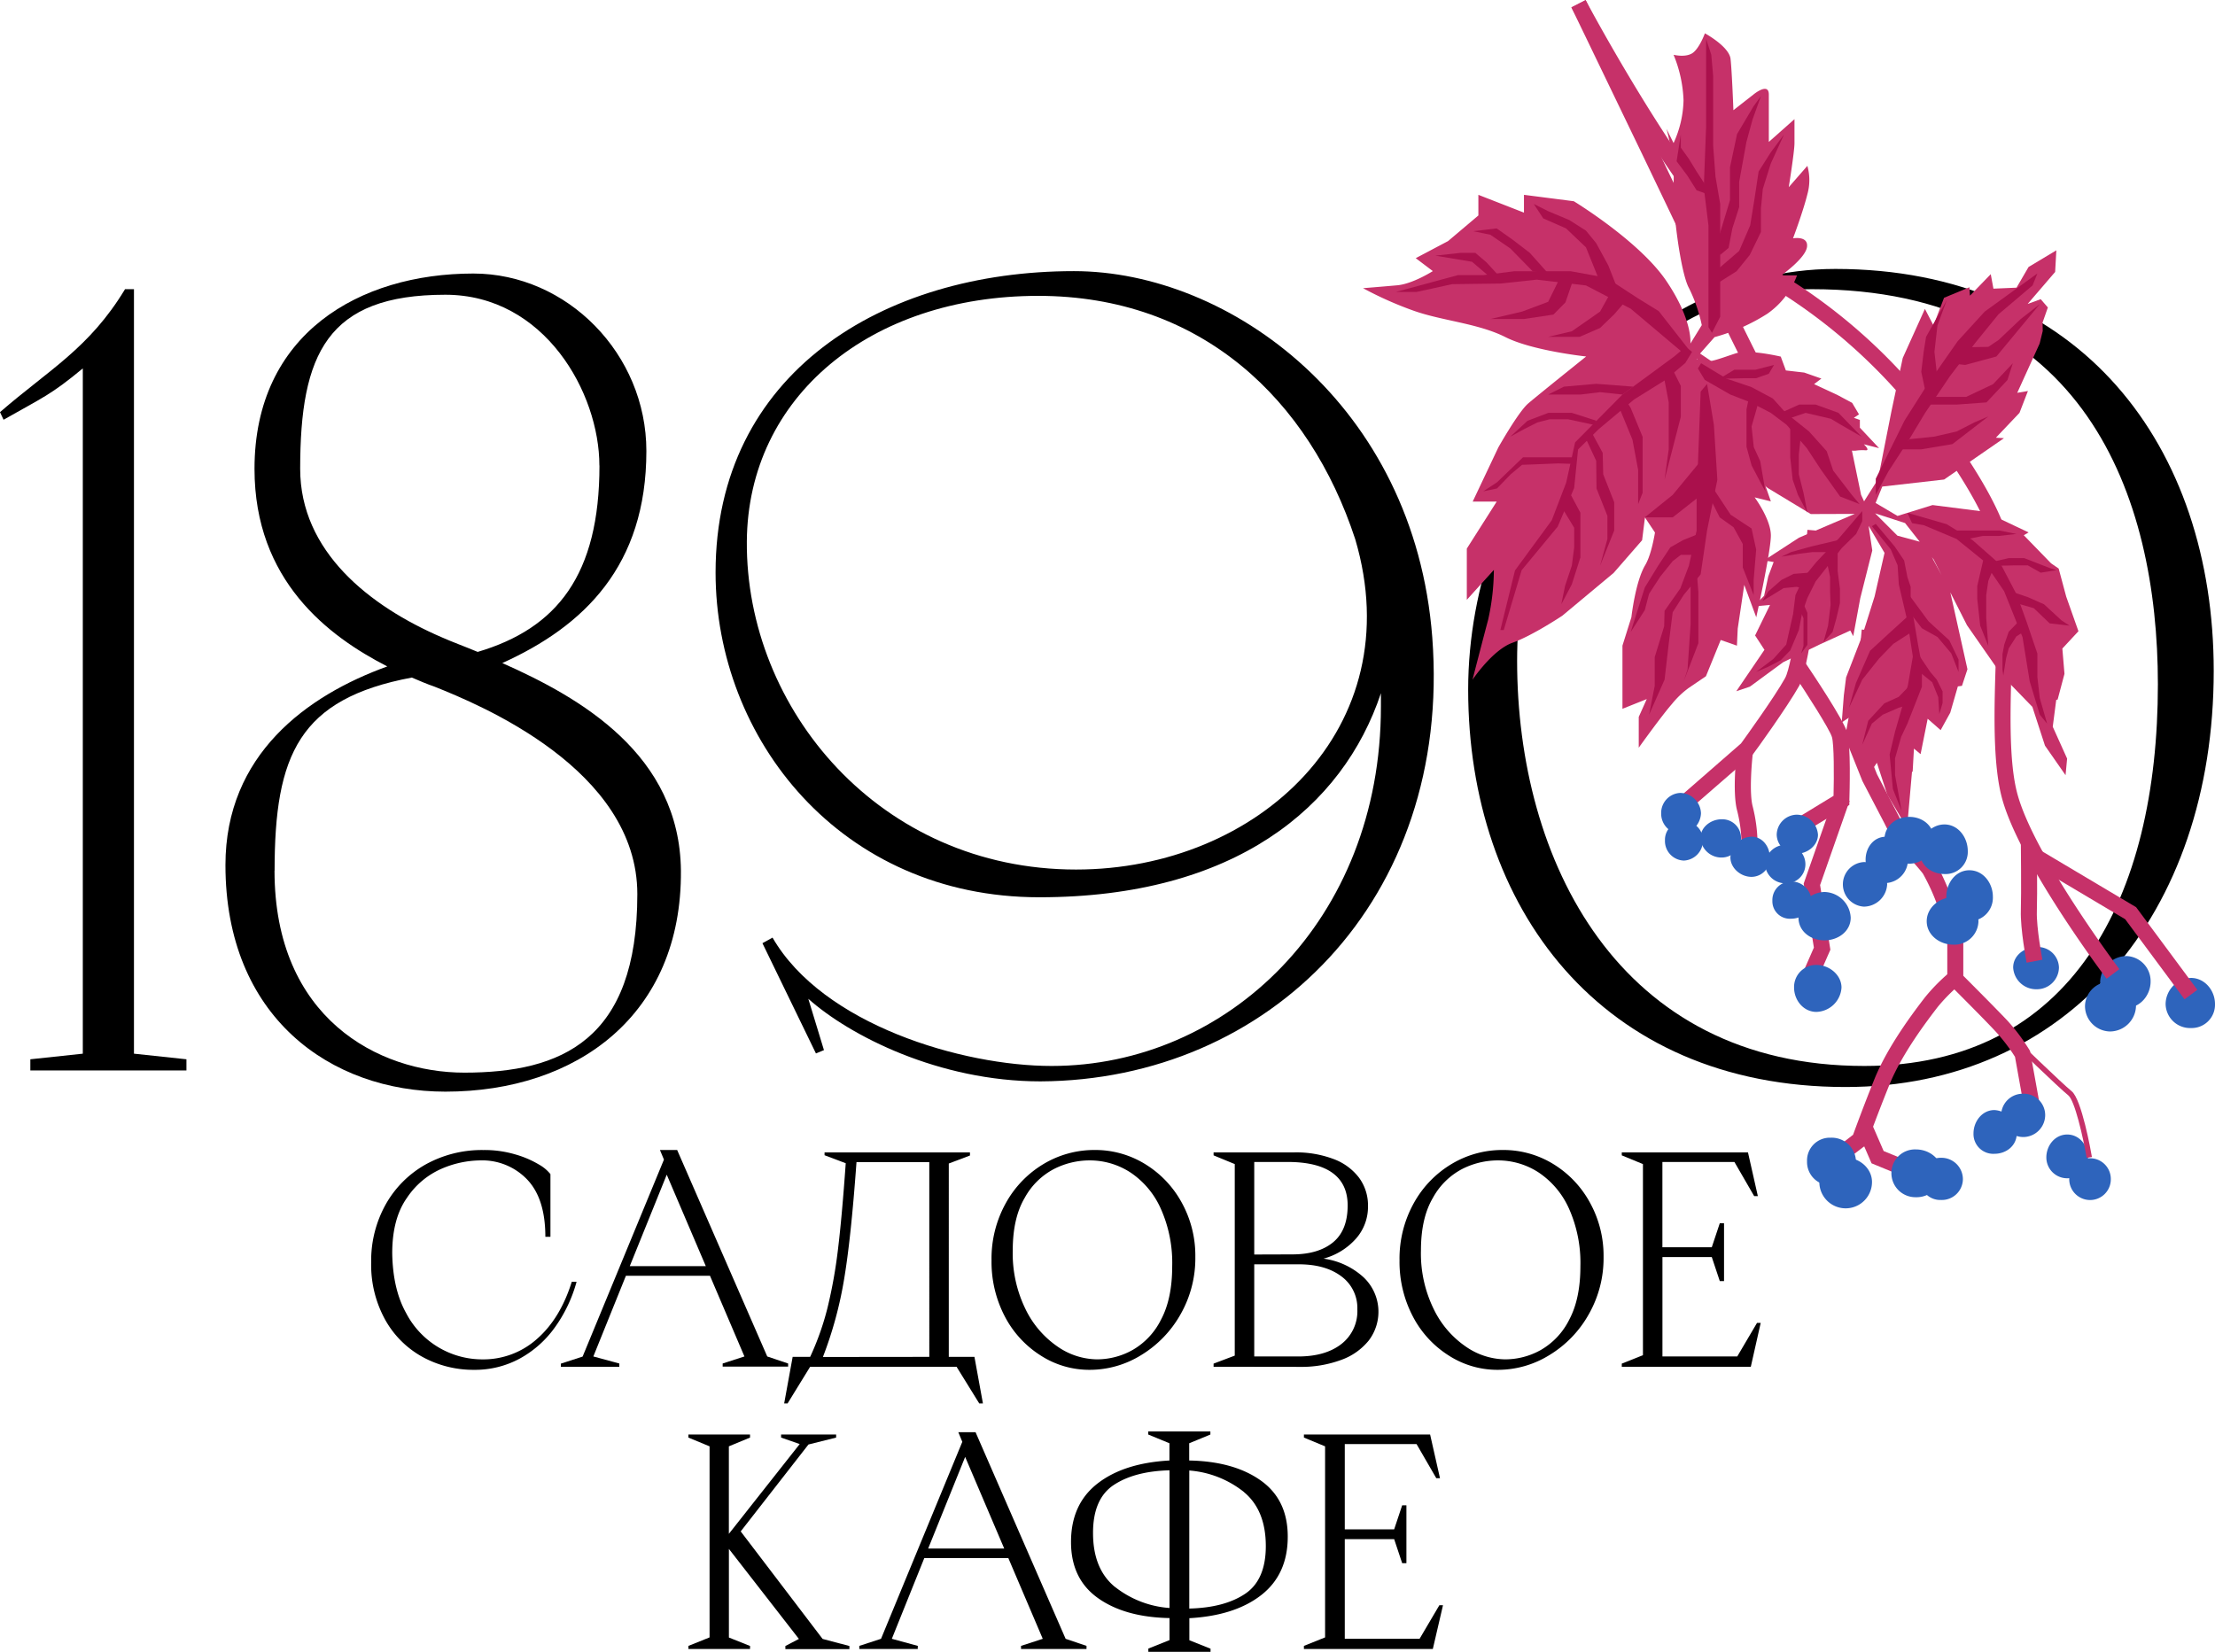 <?xml version="1.0" encoding="UTF-8"?> <svg xmlns="http://www.w3.org/2000/svg" viewBox="0 0 553.43 412.81"><defs><style>.cls-1{fill:#c63169;}.cls-2{fill:#2e64bc;}.cls-3{fill:#aa104c;}</style></defs><g id="Layer_2" data-name="Layer 2"><g id="Слой_1" data-name="Слой 1"><path d="M31.24,72.27h2.23V263.33l13.11,1.4v2.79h-39v-2.79l13.11-1.4V92.07c-8.09,6.7-10,7.25-19.8,12.83L0,103C12.27,92.35,22.31,87.05,31.24,72.27Z"></path><path d="M63.59,117.17c0-33.75,26.22-48.81,54.67-48.81,23.43,0,43.24,20.09,43.24,44.35,0,28.73-15.62,43.79-36,53,19.53,8.65,44.35,22.87,44.63,51.88.28,36-25.94,55.23-58.85,55.23-28.73,0-54.95-18.69-54.95-56.63,0-27.61,20.36-42.39,40.44-49.64C82,159,63.59,145.07,63.59,117.17Zm5,100.42c0,36.82,25.94,50.48,47.42,50.48,24.27,0,43.23-8.09,43.23-44.62,0-31.24-39.6-47.42-50.76-51.88-1.67-.56-3.63-1.4-5.58-2.24C74.75,174.63,68.61,188.58,68.61,217.59Zm81.17-101.25c0-18.13-13.67-42.68-38.49-42.68C81.72,73.66,75,88.45,75,117.17c0,20.64,17.29,34.31,35.42,42.12,2.51,1.12,5.58,2.23,8.93,3.63C139.18,157.06,149.78,143.67,149.78,116.34Z"></path><path d="M190.5,235.72l2.52-1.4c12.55,21.76,47.41,32.08,69.73,32.08,43.79,0,82.28-36.26,82.28-89.81v-3.35c-9.48,28.45-36.54,51-85.35,51-49.65,0-80.89-39.61-80.89-81.16,0-49.65,41.56-75.32,89.54-75.32,39,0,85.07,33.48,89.53,91.49,5,65.83-41,110.74-97.9,111-25.38,0-47.7-11.44-58-20.64l3.91,12.83-2,.83Zm78.38-18.41c45.47,0,83.68-35.42,69.73-82.56-11.43-34.87-38.49-60.81-79.21-60.81-41.84,0-72.52,25.11-72.8,61.36C186.32,177.14,219.79,217.31,268.88,217.31Z"></path><path d="M553.11,167.66c0,60.81-36.54,104-92,104-61.37,0-94.28-45.19-94.28-99.3,0-52.16,39.33-105.15,91.76-105.15C519.92,67.25,553.11,111.6,553.11,167.66Zm-87.3,98.74c51.88,0,73.35-42.12,73.35-95.39,0-47.14-18.4-98.74-86.46-98.74-47.7,0-73.64,47.42-73.64,92.88C379.06,214.8,404.16,266.4,465.81,266.4Z"></path><path d="M105.54,339.1a23.79,23.79,0,0,1-9.34-9.35,28.39,28.39,0,0,1-3.46-14.28A28.83,28.83,0,0,1,96.37,301a26.11,26.11,0,0,1,10-10,28.94,28.94,0,0,1,14.42-3.59,27,27,0,0,1,7.94,1.09A24.62,24.62,0,0,1,134.6,291a9.93,9.93,0,0,1,2.93,2.43v15.66h-1.27q0-9.58-4.58-14.35A15.53,15.53,0,0,0,120,290a25,25,0,0,0-9.66,2.08,20,20,0,0,0-8.65,7.26Q98,304.54,98,313.21q.15,9,3.46,14.92a21.47,21.47,0,0,0,19.11,11.6,20.09,20.09,0,0,0,13.55-5.07q5.85-5.09,8.74-14.32h1.2a35.57,35.57,0,0,1-5.47,11.46,26.3,26.3,0,0,1-8.78,7.76,23.43,23.43,0,0,1-11.35,2.78A26.42,26.42,0,0,1,105.54,339.1Z"></path><path d="M154.74,341.57h-14.6v-.78l5.43-1.76,20.32-49.23-1-2.4h4.3L191.7,339l5.22,1.76v.78H180.56v-.78L186,339l-8.61-20.17h-21L148.25,339l6.49,1.76Zm11.85-48-9.24,22.86h19Z"></path><path d="M243.47,339.1l2.12,11.64h-.92L239,341.57H202.42l-5.64,9.17h-.85l2.12-11.64h4.37a68.29,68.29,0,0,0,4.34-12.27,122.91,122.91,0,0,0,2.61-14.57q1-8.22,1.94-21.55l-5.29-2V288h36.33v.78l-5.29,2V339.1Zm-11.28,0V290.43H214q-1.41,19.54-3.17,29.7a98.25,98.25,0,0,1-5.22,19Z"></path><path d="M260.05,338.78a25.43,25.43,0,0,1-9-9.8,29.38,29.38,0,0,1-3.31-14,28.49,28.49,0,0,1,3.6-14.36,26,26,0,0,1,9.48-9.77,24.64,24.64,0,0,1,12.66-3.45A23.75,23.75,0,0,1,286,290.85a25.69,25.69,0,0,1,9.21,9.6,27.42,27.42,0,0,1,3.45,13.68,28.28,28.28,0,0,1-3.7,14.35,27.88,27.88,0,0,1-9.8,10.16,24.43,24.43,0,0,1-12.88,3.7A22.38,22.38,0,0,1,260.05,338.78ZM283,337.37a17.86,17.86,0,0,0,7.09-7.58q2.79-5.22,2.79-13.33A33.12,33.12,0,0,0,290,302a21.21,21.21,0,0,0-7.58-9,18.59,18.59,0,0,0-10.23-3,19.63,19.63,0,0,0-8.85,2.15,17.71,17.71,0,0,0-7.3,7.19q-3,5.06-3,13.16a31.67,31.67,0,0,0,3.17,14.63,24.06,24.06,0,0,0,8,9.38,17.63,17.63,0,0,0,9.81,3.21A18.15,18.15,0,0,0,283,337.37Z"></path><path d="M303.22,341.57v-.78l5.29-2V290.92l-5.29-2.18V288h20.17a26.38,26.38,0,0,1,9.81,1.66,14.14,14.14,0,0,1,6.38,4.69,11.61,11.61,0,0,1,2.22,7.05,12,12,0,0,1-3,8.15,16.6,16.6,0,0,1-8.11,5,18.47,18.47,0,0,1,10,4.66A11.85,11.85,0,0,1,342,335a15.56,15.56,0,0,1-6.92,4.87,28.6,28.6,0,0,1-10.33,1.73Zm19.68-28.08q6.48,0,10.15-3t3.67-9.24c0-3.57-1.26-6.28-3.77-8.11s-6.27-2.75-11.25-2.75h-8.32v23.13ZM324.38,339q6.76,0,10.76-3.1a10.4,10.4,0,0,0,4-8.68,9.82,9.82,0,0,0-4-8.25q-4-3-10.62-3H313.38V339Z"></path><path d="M362,338.78a25.4,25.4,0,0,1-9-9.8,29.38,29.38,0,0,1-3.32-14,28.49,28.49,0,0,1,3.6-14.36,26,26,0,0,1,9.49-9.77,24.59,24.59,0,0,1,12.66-3.45A23.8,23.8,0,0,1,388,290.85a25.59,25.59,0,0,1,9.2,9.6,27.43,27.43,0,0,1,3.46,13.68,28.29,28.29,0,0,1-3.71,14.35,27.72,27.72,0,0,1-9.8,10.16,24.42,24.42,0,0,1-12.87,3.7A22.42,22.42,0,0,1,362,338.78ZM385,337.37a17.92,17.92,0,0,0,7.09-7.58q2.78-5.22,2.78-13.33A33.27,33.27,0,0,0,392,302a21.3,21.3,0,0,0-7.59-9,18.59,18.59,0,0,0-10.22-3,19.7,19.7,0,0,0-8.86,2.15,17.71,17.71,0,0,0-7.3,7.19q-3,5.06-3,13.16a31.54,31.54,0,0,0,3.18,14.63,23.9,23.9,0,0,0,8,9.38,17.57,17.57,0,0,0,9.8,3.21A18.19,18.19,0,0,0,385,337.37Z"></path><path d="M437.45,341.57H405.21v-.78l5.29-2.11V290.92l-5.29-2.18V288h31.53l2.47,10.93h-.92l-4.93-8.53h-18v21.3h12.34l2-6h1.06v14.46h-1.06l-2-6H415.37V339h18.69l4.94-8.39h.92Z"></path><path d="M187.4,412.1H172v-.77l5.29-2.12V361.46L172,359.27v-.77H187.4v.77l-5.29,2.19v21.87l17.7-22.44-4.65-1.62v-.77h13.75v.77L202,361l-16.93,21.72,20.46,26.87,6.7,1.77v.77h-16v-.77l3.38-1.77-17.49-22.5v22.15l5.29,2.12Z"></path><path d="M229.3,412.1H214.7v-.77l5.43-1.77,20.31-49.23-1-2.4h4.31l22.5,51.63,5.22,1.77v.77H255.11v-.77l5.43-1.77-8.6-20.17h-21l-8.11,20.17,6.49,1.77Zm11.85-48L231.91,387h19Z"></path><path d="M315.17,398.6q-6.59,5.17-18,5.81v5.51l5.29,2.11v.78H286.92V412l5.29-2.11v-5.51q-11.15-.21-17.88-5t-6.73-14q0-9.45,6.59-14.6t18-5.78v-4.31l-5.29-2.18v-.78h15.52v.78l-5.29,2.18v4.31q11.14.21,17.88,5t6.74,14Q321.77,393.41,315.17,398.6Zm-36.57-2a24.76,24.76,0,0,0,13.61,5.26V367.45q-8.74.23-13.93,3.67t-5.18,12Q273.1,392.14,278.6,396.62Zm32.2-23.73a24.93,24.93,0,0,0-13.65-5.37V402q8.75-.21,13.93-3.67t5.19-11.92Q316.27,377.41,310.8,372.89Z"></path><path d="M358,412.1H325.79v-.77l5.29-2.12V361.46l-5.29-2.19v-.77h31.53l2.47,10.93h-.92l-4.94-8.54H336V382.2h12.34l2-6h1.06v14.46h-1.06l-2-6H336v24.9h18.69l4.94-8.39h.91Z"></path><path class="cls-1" d="M424.12,89.09l4.27-4.84a48,48,0,0,0,13.17-5.83A20.26,20.26,0,0,0,449,68.81h-3.92s6.05-4.27,6.41-7.11S448,59.56,448,59.56s2.54-6.76,3.58-11a13.09,13.09,0,0,0,0-7.11l-4.65,5.33s1.43-8.89,1.43-11v-6l-6.41,5.69V23.63c0-3.2-3.85,0-3.85,0l-5,3.91s-.36-9.69-.71-12.81-6.41-6.4-6.41-6.4-1.42,3.91-3.2,5-4.63.36-4.63.36a32.72,32.72,0,0,1,2.49,11.38,26.89,26.89,0,0,1-2.49,10.68l-1.77-3.56s2.13,7.47,1.77,13.52S419.85,68.1,422,72a38.72,38.72,0,0,1,3.2,9.25l-2.85,4.62s.72-5.69-6-15.65-23.13-19.93-23.13-19.93l-12.45-1.6v4.45l-11.39-4.45v5.16l-7.57,6.4-8.08,4.27L358,67.75s-5,3.2-8.9,3.55-8.54.72-8.54.72a90.1,90.1,0,0,0,12.81,5.69c7.12,2.49,16,3.12,22.77,6.54s20.17,4.84,20.17,4.84-12,9.61-14.48,11.74-7.47,11-7.47,11l-6.4,13.52h6l-7.47,11.75v12.8l6.76-7.47a57.75,57.75,0,0,1-1.43,12.45c-1.42,5.34-3.91,15-3.91,15s5-7.47,10-9.25,12.45-6.76,12.45-6.76l12.81-10.68,7.12-8.18.71-5.69,2.84,4.27,4.63-12.46s4.63-6,4.63-11.74.35-16,.35-16Z"></path><path class="cls-1" d="M422,89.09s10.53,11.91,12.56,15.55,7.9,20.66,7.9,20.66l-4.05-1s4.05,5.46,4.05,9.51-3.65,20.46-3.65,20.46l-3-8.1-1.63,10.93-.2,4.26-4.05-1.42L426.24,169,422,171.88a22.09,22.09,0,0,0-4.25,4.05c-2.63,3-8.3,10.93-8.3,10.93v-7.69l2-4.46-6.07,2.43V161.35l2.23-7.09s1-8.91,3.44-13,3.24-14.18,3.24-14.18l2-10.53,6.48-9.52Z"></path><path class="cls-1" d="M469.5,112l-4.8-5.12v-1.93l-1.5-.53,1.28-.86-1.71-2.88-3.74-2L453.26,96l1.82-1.39-4.28-1.5-4.59-.53-1.28-3.46s-7.91-1.89-11.22-.82-6.2,2.25-7.7,2a24.18,24.18,0,0,1-4-1.21l.61,2.92a15.6,15.6,0,0,1,5.35.43,13.91,13.91,0,0,1,7.8,5.56c2.13,3,4.7,8.44,7.58,10.68s8.13,3.31,8.13,3.31a5.37,5.37,0,0,1,2.45,0c1.29.32,3.64,1.18,3.64,1.18l-2.35-2.46a11.41,11.41,0,0,0,4.38,1.71c2.13.22,3.95.22,3.95.22a11.47,11.47,0,0,1,2.56-.11c1.29.11-.42-1.5-.42-1.5Z"></path><polygon class="cls-1" points="468.63 125.7 470.3 121.6 485.75 119.84 500.7 109.51 498.68 109.39 504.58 103.18 506.69 97.72 504.02 98.17 509.62 85.85 510.39 82.72 510.35 80.61 511.67 76.84 509.88 74.77 506.62 75.96 513.49 67.96 513.79 62.56 506.85 66.72 503.84 71.89 498.07 72.14 497.4 68.52 492.21 73.88 492.07 71.79 485.73 74.42 483.09 81.33 480.95 77.2 475.41 89.47 472.58 102.81 469.23 119.78 465.75 125.29 465 123.67 462.66 112.37 456.26 102.12 448.92 95.63 444.76 91.81 434.29 92.18 431.23 89.99 431.48 92.87 426.82 89.74 420.43 85.44 425.38 91.32 428.13 98.88 424.47 97.75 427.29 104.81 426.49 108.91 430.86 113.4 441.71 121.98 452.44 128.47 463.41 128.43 449.48 134.38 440.72 140.08 443.16 140.45 441.81 144.05 440.77 148.9 438.09 151.56 442.25 151.18 438.52 158.81 440.86 162.4 433.82 172.75 437.21 171.61 445.53 165.5 454.77 161.01 462.31 157.58 463.04 158.99 464.8 149.5 467.8 137.57 466.88 131.41 470.86 138.17 468.38 149.06 465.31 158.81 461.26 169.29 460.69 173.79 460.17 180.53 464.36 177.8 465.2 188.19 465.33 190.58 466.93 193.61 468.95 190.63 471.54 198.58 476.49 206.91 477.72 192.94 477.89 192.8 478.21 187.09 479.87 188.47 481.64 179.63 484.88 182.47 487.28 178.12 489.18 171.54 490.21 171.4 491.58 167.25 487.2 147.59 480.76 135.68 474.08 133.87 468.51 128.29 475.99 130.72 483.12 139.8 491.46 156.25 500.23 168.84 507.8 176.66 510.95 186.35 516.09 193.73 516.48 189.58 512.89 181.62 513.76 174.91 514.11 174.83 515.82 168.4 515.29 162.08 519.31 157.75 516.25 149.09 514.37 142.09 512.48 140.79 505.65 133.76 506.86 133.06 495.95 127.89 482.86 126.22 474.11 128.94 468.63 125.7"></polygon><path class="cls-1" d="M449.71,125.79l-8.14-23.11c-1-1.93-13.63-26.91-18.8-38-4.17-9-20-41.83-26.63-55.55-2.16-4.48-3.53-7.3-3.53-7.3L396.2.06l3.53,7.31C406.35,21.09,422.21,54,426.38,63c5.33,11.46,18.67,37.77,18.8,38l.06.12,8.23,23.36Z"></path><path class="cls-1" d="M423,201.54l-2.61-3L435,185.8c1.08-1.48,8.34-11.55,11-16.31,2-3.57,4.5-24.64,5.6-37.08l4,.35c-.3,3.38-3,33.19-6.09,38.68-3,5.32-11,16.42-11.4,16.89l-.13.19Z"></path><path class="cls-1" d="M439.13,210.57h-4a35.62,35.62,0,0,0-1.1-8c-1.26-4.71-.11-14.53-.06-14.94l4,.47c-.31,2.62-.93,10.15-.05,13.44A39.31,39.31,0,0,1,439.13,210.57Z"></path><path class="cls-1" d="M484,226.06a53.6,53.6,0,0,0-3.54-7.71c-1-1.38-5.75-6.59-7.48-8.49l-.19-.2-2-4-5.45-10.46-4.35-10.86.1-.57c.07-.4,1.77-9.88,2.51-13.11.69-3,1.55-13.23,1.56-13.33l4,.34c0,.43-.89,10.56-1.65,13.88-.61,2.7-2,10.24-2.36,12.37l3.84,9.61,5.38,10.33,1.79,3.56c1.07,1.18,6.29,6.92,7.54,8.57,1.41,1.88,3.63,7.56,4.06,8.67Z"></path><path class="cls-1" d="M449.15,211.67l-3.31-2.21,3.46-5.19,8.82-5.38c.13-5.11.14-12.81-.4-14.69s-6.39-11.06-9.93-16.29l3.31-2.23c1.58,2.35,9.53,14.2,10.45,17.42s.59,14.72.52,17l0,1.07-9.9,6Z"></path><path class="cls-1" d="M505.71,276.67l-2.25-12.55a44.46,44.46,0,0,0-5-6.5c-3-3.22-11.25-11.45-11.34-11.53l-.58-.58V231.76h4v12.1c1.95,1.95,8.2,8.23,10.83,11a48.58,48.58,0,0,1,5.66,7.48l.19.31L509.63,276Z"></path><path class="cls-1" d="M462.4,289.07,460,285.93l3-2.33c.63-1.72,2.66-7.27,5.34-13.92,3.41-8.44,10.14-17.2,12.68-20.5a46.27,46.27,0,0,1,7.57-7.36l2.41,3.17a43.3,43.3,0,0,0-6.82,6.62c-2.44,3.18-8.94,11.63-12.14,19.57s-5.46,14.25-5.48,14.31l-.19.55Z"></path><polygon class="cls-1" points="477.96 294.99 467.62 290.73 463.98 282.34 467.64 280.75 470.64 287.66 479.48 291.3 477.96 294.99"></polygon><polygon class="cls-1" points="452.79 247.71 449.14 246.11 453.21 236.82 450.66 220.82 458.37 198.83 462.13 200.15 454.76 221.19 457.33 237.35 452.79 247.71"></polygon><path class="cls-2" d="M494.33,230.23a6,6,0,0,1-6.32,5.85c-3.44,0-6.61-2.45-6.61-5.85s3.17-6,6.61-6A6.17,6.17,0,0,1,494.33,230.23Z"></path><path class="cls-2" d="M553.43,250.92a5.83,5.83,0,0,1-6,6,6.11,6.11,0,0,1-6.34-6,6.61,6.61,0,0,1,6.34-6.52C550.87,244.4,553.43,247.53,553.43,250.92Z"></path><path class="cls-2" d="M463.72,290.22a6.19,6.19,0,0,1-6.33,6,5.82,5.82,0,0,1-5.89-6,5.69,5.69,0,0,1,5.89-5.89A6.06,6.06,0,0,1,463.72,290.22Z"></path><path class="cls-2" d="M467.73,295.4a6.58,6.58,0,0,1-13.16,0c0-3.39,3.16-6.07,6.61-6.07S467.73,292,467.73,295.4Z"></path><path class="cls-2" d="M485.22,293.14a6.35,6.35,0,0,1-6.5,6.06,6,6,0,0,1-6.14-6.06,5.89,5.89,0,0,1,6.14-5.88C482.17,287.26,485.22,289.75,485.22,293.14Z"></path><path class="cls-2" d="M497.93,224.09a5.86,5.86,0,0,1-5.86,6.12c-3.45,0-5.77-2.73-5.77-6.12s2.32-6.6,5.77-6.6S497.93,220.7,497.93,224.09Z"></path><path class="cls-2" d="M533.69,251.47a6.54,6.54,0,0,1-6.47,6.31,6.36,6.36,0,0,1-6.27-6.31,6.18,6.18,0,0,1,6.27-6.11A6.37,6.37,0,0,1,533.69,251.47Z"></path><path class="cls-2" d="M537.34,245.32c0,3.4-2.62,6.55-6.07,6.55a6.8,6.8,0,0,1-6.53-6.55,6.66,6.66,0,0,1,6.53-6.39A6.26,6.26,0,0,1,537.34,245.32Z"></path><path class="cls-2" d="M491.66,212.68a5.53,5.53,0,0,1-5.83,5.75c-3.45,0-6.22-2.36-6.22-5.75s2.77-6.64,6.22-6.64S491.66,209.29,491.66,212.68Z"></path><path class="cls-2" d="M483.24,209.89a6.21,6.21,0,0,1-12.41,0c0-3.39,2.77-5.74,6.22-5.74S483.24,206.5,483.24,209.89Z"></path><path class="cls-2" d="M476.72,214.84a5.84,5.84,0,0,1-5.51,5.85c-3,0-5.08-2.85-5.08-5.85s2-5.73,5.08-5.73A5.74,5.74,0,0,1,476.72,214.84Z"></path><path class="cls-2" d="M471.52,221a5.88,5.88,0,0,1-5.82,5.58,5.58,5.58,0,0,1,0-11.14A5.87,5.87,0,0,1,471.52,221Z"></path><path class="cls-2" d="M490.44,294.69a5.26,5.26,0,0,1-5.48,5.2,5.05,5.05,0,0,1-5.23-5.2,5.16,5.16,0,0,1,5.23-5.34A5.36,5.36,0,0,1,490.44,294.69Z"></path><path class="cls-2" d="M511,278.65a5.5,5.5,0,0,1-5.47,5.51,5.56,5.56,0,0,1-5.53-5.51,5.4,5.4,0,0,1,5.53-5.31A5.34,5.34,0,0,1,511,278.65Z"></path><path class="cls-2" d="M514.44,241.8a5.52,5.52,0,0,1-5.57,5.43A5.76,5.76,0,0,1,503,241.8c0-3,2.79-5.12,5.83-5.12A5.27,5.27,0,0,1,514.44,241.8Z"></path><path class="cls-2" d="M503.9,283.26c0,3-2.55,5.09-5.59,5.09a4.94,4.94,0,0,1-5.22-5.09c0-3,2.17-5.84,5.22-5.84A5.91,5.91,0,0,1,503.9,283.26Z"></path><path class="cls-2" d="M521.71,289.26a5.21,5.21,0,0,1-10.42,0c0-3,2.18-5.73,5.22-5.73S521.71,286.26,521.71,289.26Z"></path><path class="cls-2" d="M527.4,294.69A5.18,5.18,0,0,1,522,299.9a5.22,5.22,0,0,1,0-10.43A5.18,5.18,0,0,1,527.4,294.69Z"></path><path class="cls-2" d="M452.62,225.12c0,2.67-2.41,4.48-5.13,4.48a4.36,4.36,0,0,1-4.65-4.48,4.64,4.64,0,0,1,4.65-4.83A5.05,5.05,0,0,1,452.62,225.12Z"></path><path class="cls-2" d="M451.09,216a4.75,4.75,0,0,1-4.86,4.75A5.07,5.07,0,0,1,441,216a5.16,5.16,0,0,1,5.21-4.87A4.85,4.85,0,0,1,451.09,216Z"></path><path class="cls-2" d="M454.23,208.6c0,2.67-2.59,4.75-5.31,4.75a4.88,4.88,0,0,1-5-4.75,5.11,5.11,0,0,1,5-5A5.38,5.38,0,0,1,454.23,208.6Z"></path><path class="cls-2" d="M442.2,214.27a4.61,4.61,0,0,1-4.56,4.87c-2.72,0-5.29-2.2-5.29-4.87a5.49,5.49,0,0,1,5.29-5.17C440.36,209.1,442.2,211.59,442.2,214.27Z"></path><path class="cls-2" d="M435,209.42a4.85,4.85,0,0,1-4.84,4.89,5.25,5.25,0,0,1-5.29-4.89c0-2.68,2.57-4.67,5.29-4.67A4.67,4.67,0,0,1,435,209.42Z"></path><path class="cls-2" d="M425,203.24a5.35,5.35,0,0,1-5.14,5.16,5.06,5.06,0,0,1-4.81-5.16,5,5,0,0,1,4.81-5.08A5.28,5.28,0,0,1,425,203.24Z"></path><path class="cls-2" d="M425.49,210a5,5,0,0,1-4.77,5.07A4.89,4.89,0,0,1,416,210a4.56,4.56,0,0,1,4.69-4.69A4.62,4.62,0,0,1,425.49,210Z"></path><path class="cls-2" d="M462.41,229.34c0,3.4-3.13,5.67-6.57,5.67s-6.48-2.27-6.48-5.67a6.64,6.64,0,0,1,6.48-6.42A6.73,6.73,0,0,1,462.41,229.34Z"></path><path class="cls-2" d="M460.11,246.81a6.48,6.48,0,0,1-6.27,6.08c-3.22,0-5.58-2.91-5.58-6.08a5.51,5.51,0,0,1,5.58-5.66C457.06,241.15,460.11,243.65,460.11,246.81Z"></path><path class="cls-1" d="M521.37,289.37c-.93-5.36-3-14.34-4.59-15.62-2.39-1.92-13.92-13.09-14.41-13.57l.92-.95c.12.11,12,11.61,14.32,13.48,2.51,2,4.82,15,5.07,16.44Z"></path><polygon class="cls-1" points="545.82 249.74 530.99 229.73 507.86 215.98 509.89 212.55 533.72 226.72 549.02 247.37 545.82 249.74"></polygon><path class="cls-1" d="M506.36,240.59c-.06-.34-1.59-8.45-1.44-13,.14-4.26,0-16.89,0-17l4-.05c0,.53.15,12.86,0,17.21-.14,4.08,1.36,12,1.38,12.09Z"></path><path class="cls-1" d="M526.35,244.6c-.88-1.17-21.68-28.85-26.11-45-2.41-8.8-2-22.5-1.54-35.76.37-11.29.71-22-.79-28-3.2-12.81-20.32-33.81-20.49-34l0,0a137.91,137.91,0,0,0-33.23-29.16C423.56,60.13,393.9,4.23,392.65,1.86L396.17,0c.3.57,30.4,57.29,50.06,69.24a139.73,139.73,0,0,1,34.29,30.1c.93,1.14,17.86,22,21.26,35.57,1.63,6.54,1.28,17.47.91,29.05-.42,13-.86,26.36,1.4,34.58,4.23,15.43,25.23,43.38,25.44,43.66Z"></path><polygon class="cls-3" points="418.31 89.09 405.38 98.6 393.55 110.56 391.33 120.58 387.71 130.04 378.53 142.56 374.87 157.46 375.72 157.46 380.19 142.5 389.2 131.61 393.31 121.96 394.29 112.32 399.47 107.23 408.31 99.82 415.9 95.09 421.08 90.72 422.77 87.94 421.17 86.69 418.31 89.09"></polygon><polygon class="cls-3" points="404.44 101.49 407.88 109.89 409.3 117.46 409.3 121.25 409.3 125.98 410.42 123.14 410.42 118.17 410.42 113.17 410.42 109.18 407.44 101.96 405.38 98.6 404.44 101.49"></polygon><polygon class="cls-3" points="392.73 114.28 387.52 114.28 380.54 114.28 374.03 120.54 370.6 122.79 374.03 122.08 377.46 118.53 380.3 116.16 383.73 116.04 389.3 115.81 392.73 115.92 392.73 114.28"></polygon><polygon class="cls-3" points="398.9 105.16 392.73 103.18 386.86 103.18 381.66 105.16 377.36 109.13 380.91 107.19 384.11 105.58 387.2 104.78 391.78 104.78 398.19 106.16 398.9 105.16"></polygon><polygon class="cls-3" points="390.1 126.59 393.32 131.9 393.32 136.78 392.73 141.36 391.03 146.45 390.1 151.02 392.73 146.03 394.88 139.28 394.88 132.59 394.88 128.16 392.49 123.68 390.1 126.59"></polygon><polygon class="cls-3" points="396.26 109.67 398.82 115.17 398.9 122.08 401.62 128.93 401.62 134.7 399.79 141.37 403.32 132.59 403.32 125.52 400.57 118.53 400.44 113.17 397.56 107.84 396.26 109.67"></polygon><polygon class="cls-3" points="408.06 96.63 398.82 95.92 390.75 96.63 386.82 98.6 390.1 98.6 394.88 98.6 399.79 98.01 405.38 98.6 408.06 96.63"></polygon><polygon class="cls-3" points="415.9 95.09 416.94 100.56 416.94 105.48 416.94 112.29 415.9 119.89 419.96 104.17 419.96 96.44 417.34 91.2 415.9 93.82 415.9 95.09"></polygon><polygon class="cls-3" points="419.96 87.71 407.44 77.15 396.26 71.34 383.95 69.89 374.87 70.86 362.81 71.02 353.94 72.96 348.77 72.96 364.26 68.76 370.6 68.76 378.3 67.79 384.37 67.79 392.49 67.79 401.37 69.41 409.28 74.57 414.44 77.75 422.41 87.94 419.96 87.71"></polygon><polygon class="cls-3" points="372.52 69.45 367.79 65.42 358.62 63.89 364.87 63.2 368.63 63.2 371.4 65.56 373.95 68.34 372.52 69.45"></polygon><polygon class="cls-3" points="382.94 67.79 377.36 62.09 372.38 58.67 368.07 57.78 373.95 57.08 378.07 60 382.24 63.2 386.82 68.34 382.94 67.79"></polygon><polygon class="cls-3" points="390.3 68.34 386.82 75.43 380.3 77.87 372.38 79.73 380.71 79.73 388.13 78.62 391.14 75.57 392.73 70.93 390.3 68.34"></polygon><polygon class="cls-3" points="402.53 72.93 399.79 77.87 392.73 82.79 386.82 84.18 394.68 84.18 399.79 81.96 403.32 78.55 406.14 75.29 402.53 72.93"></polygon><polygon class="cls-3" points="399.79 70.56 396.26 61.81 391.28 57.08 385.59 54.58 383.22 50.97 386.82 52.78 392.11 55 396.26 57.64 398.82 60.77 401.84 66.33 404.44 72.93 399.79 70.56"></polygon><polygon class="cls-3" points="426.87 81.75 426.87 70.04 426.87 56.34 425.7 46.85 426.28 31.75 426.28 23.08 426.28 13.67 426.28 9.73 427.57 13.67 428.04 18.98 428.04 27.42 428.04 36.43 428.63 44.16 429.8 50.97 429.8 55.99 429.8 63.72 429.8 72.93 429.8 79.17 427.75 83.16 426.87 81.75"></polygon><polygon class="cls-3" points="429.09 60.44 432.25 50.02 432.25 41.82 434.01 33.51 438.11 26.6 439.98 24.02 437.88 29.88 436.35 35.5 435.24 41.59 434.54 45.45 434.54 51.77 432.84 57.08 431.9 61.95 429.8 63.72 429.09 60.44"></polygon><polygon class="cls-3" points="428.63 67.79 434.54 62.71 437.29 56.34 438.34 49.9 439.4 42.87 442.44 38.07 445.74 33.62 442.44 40.88 440.45 47.21 439.98 52.12 439.98 57.98 437.19 63.72 433.89 67.79 428.27 71.33 428.63 67.79"></polygon><polygon class="cls-3" points="425.74 45.67 423.91 42.87 421.98 39.71 419.96 36.9 419.96 33.62 418.91 40.3 421.58 43.87 423.91 47.56 426.52 48.49 425.74 45.67"></polygon><polygon class="cls-3" points="424.92 97.87 423.91 124.6 423.91 132.59 421.98 141.37 419.84 147.05 415.9 152.66 415.8 156.52 413.44 164.23 413.44 171.42 412.03 178.61 415.9 169.86 416.94 160.9 417.93 153.01 420.72 148.63 424.92 143.54 426.52 132.59 429.09 119.89 428.22 106.16 426.52 95.95 424.92 97.87"></polygon><polygon class="cls-3" points="417.93 123.68 410.96 129.3 417.93 129.3 423.91 124.6 426.52 118.53 425.7 114.28 417.93 123.68"></polygon><polygon class="cls-3" points="427.49 121.2 432.4 128.63 437.64 132.08 438.79 137.35 438.16 144.95 438.16 148.72 435.44 141.81 435.44 135.95 433.14 131.77 429.68 129.3 426.86 123.68 427.49 121.2"></polygon><polygon class="cls-3" points="424.35 133.44 420.56 134.96 417.34 136.79 414.3 141.37 410.96 146.83 407.44 157.93 410.96 152.49 412.03 148.4 414.82 144.11 417.93 140.24 419.96 138.67 423.91 138.67 424.35 133.44"></polygon><polygon class="cls-3" points="422.41 144.43 422.41 150.6 422.41 155.94 421.64 167.34 420.68 170.27 424.35 160.75 424.35 153.95 424.35 147.99 423.91 142.44 422.41 144.43"></polygon><polygon class="cls-3" points="425.03 90.78 431.4 94.63 437.64 96.75 442.95 99.59 446.19 103.18 452.01 107.84 456.41 112.75 458.03 117.61 462.69 123.68 464.62 125.98 459.76 124.09 455 117.41 451.44 111.99 446.39 106.16 442.44 103.18 437.38 100.56 432.32 98.6 425.95 94.94 424.23 92.09 425.03 90.78"></polygon><polygon class="cls-3" points="444.97 103.18 449.53 101.11 453.64 101.11 459.35 103.18 465.12 109.13 459.96 106.16 457.43 104.65 451.15 103.18 446.8 104.65 444.97 103.18"></polygon><polygon class="cls-3" points="447.3 106.16 447.3 114.28 447.91 119.89 449.23 123.68 451.59 128.16 450.64 123.28 449.45 118.53 449.45 113.56 449.93 109.13 447.3 106.16"></polygon><polygon class="cls-3" points="437.01 99.19 436.37 102.32 436.37 106.58 436.37 111.64 437.64 116.3 439.91 120.65 441.1 122.8 439.81 115.28 438.19 111.74 437.64 106.58 438.73 102.78 439.61 99.59 437.01 99.19"></polygon><polygon class="cls-3" points="429.8 94.53 433.33 92.4 435.44 92.4 438.62 92.4 443.25 91.2 441.94 93.41 438.73 94.53 435.44 94.53 431.4 94.63 429.8 94.53"></polygon><polygon class="cls-3" points="468.67 119.64 475.85 105.12 481.69 95.92 489.16 85.24 495.89 77.87 509.05 68.34 507.85 71.33 499.33 78.55 493.65 85.54 487.22 93.99 481.01 103.18 477.05 109.76 471.82 117.83 468.67 123.68 468.67 119.64"></polygon><polygon class="cls-3" points="481.24 99.19 491.25 99.19 497.98 96.01 502.92 90.78 501.57 94.98 496.34 100.56 488.86 101.11 481.24 101.11 481.24 99.19"></polygon><polygon class="cls-3" points="484.08 94.63 483.33 87.94 484.08 81.35 486.39 75.04 481.24 84.18 480.64 87.94 480.04 92.92 481.24 98.57 484.08 94.63"></polygon><polygon class="cls-3" points="477.05 109.76 483.21 109.13 488.86 107.84 493.35 105.54 496.79 104.08 487.82 110.99 480.04 112.29 474.41 112.29 477.05 109.76"></polygon><polygon class="cls-3" points="489.89 86.81 496.79 86.69 499.38 84.95 504.89 79.73 509.65 76.01 498.81 89.09 491.03 91.2 487.04 90.78 489.89 86.81"></polygon><polygon class="cls-3" points="476.58 128.16 486.39 131 492.82 134.96 500.1 141.37 503.94 148.72 506.36 155.41 509.05 163.33 509.05 169.21 509.65 174.45 511.48 180.84 509.65 178.61 507.13 170.27 505.34 159.24 500.74 147.74 495.5 140.07 488.86 134.7 480.67 131.25 477.73 130.74 476.58 128.16"></polygon><polygon class="cls-3" points="487.04 132.59 494.03 132.59 499.59 132.59 503.81 133.44 499.44 133.94 495.43 133.94 490.26 134.96 487.04 132.59"></polygon><polygon class="cls-3" points="495.5 140.07 494.03 146.46 494.03 149.66 494.76 156.36 496.79 161.42 496.27 154.5 496.27 148.72 496.79 145.18 498.35 141.37 495.5 140.07"></polygon><polygon class="cls-3" points="501.89 147.61 506.75 149.27 510.71 151.02 515.06 155.03 517.1 156.36 512.12 155.79 508.15 151.99 503.81 150.74 501.89 147.61"></polygon><polygon class="cls-3" points="504.45 155.25 501.89 157.88 500.78 161.09 500.33 163.48 500.33 167.35 500.54 168.83 501.24 164.47 501.89 162.04 503.81 159.04 505.76 157.8 504.45 155.25"></polygon><polygon class="cls-3" points="496.79 140.66 501.89 139.48 505.76 139.48 512.12 141.96 513.89 142.48 509.88 143.12 506.66 141.3 503.05 141.3 500.1 141.37 496.79 140.66"></polygon><polygon class="cls-3" points="465.29 127.72 459.6 134.37 453.84 140.45 450.67 144.31 448.6 148.72 448.01 153.49 447 157.93 446.3 161.09 443.07 164.69 438.79 167.92 441.74 166.66 444.91 165.01 447.3 162.54 449.45 157.46 450.29 153.11 451.59 149.44 453.64 145.32 460.19 136.96 463.77 133.44 465.29 130.25 465.29 127.72"></polygon><polygon class="cls-3" points="459.15 136.58 459.15 142.72 459.72 147.09 459.72 150.74 458.84 154.5 457.89 157.93 455.61 160.45 456.75 156.36 457.38 151.15 457.25 147.82 457.25 144.18 456.49 140.57 459.15 136.58"></polygon><polygon class="cls-3" points="460.48 134.7 452.5 136.58 447.49 137.98 445.1 139.12 449.72 138.36 452.79 137.98 456.49 137.98 460.48 134.7"></polygon><polygon class="cls-3" points="452.01 143.12 448.14 143.42 445.1 144.94 441.81 147.82 440.35 150.2 443.13 148.52 445.67 146.97 448.9 146.66 450.61 147.03 452.01 143.12"></polygon><polygon class="cls-3" points="449.45 151.84 450.61 154.5 450.61 157.16 450.61 159.25 450.61 161.42 450.03 163.3 451.59 161.15 451.59 157.1 451.59 153.17 450.52 150.74 449.45 151.84"></polygon><polygon class="cls-3" points="468.67 130.93 473.4 136.58 475.76 140.07 476.58 144.25 477.39 146.66 477.39 150.2 479.29 161.42 480.2 166.31 480.2 171.62 478.75 175.33 476.58 180.84 475.03 184.12 473.49 189.5 473.49 193.73 475.13 202.67 472.95 197.17 472.13 188.56 473.49 182.85 475.58 175.6 476.72 171.16 477.93 164.09 476.58 155.25 474.43 146.06 474.13 141.3 472.41 137.28 467.7 131.5 468.67 130.93"></polygon><polygon class="cls-3" points="477.05 153.67 471.86 158.39 467.24 162.65 463.71 170.71 461.99 176.87 465.29 169.86 469.52 164.55 473.04 160.92 477.66 157.93 477.05 153.67"></polygon><polygon class="cls-3" points="476.21 147.61 481.83 155.25 487.04 160.02 489.35 164.82 489.35 167.92 487.54 163.3 484.1 159.2 480.2 157.02 476.72 152.5 476.21 147.61"></polygon><polygon class="cls-3" points="477.66 170.8 474.41 174.15 470.81 175.78 466.79 180.13 465.29 186.12 467.7 180.84 470.41 178.61 474.41 176.87 477.66 175.88 477.66 170.8"></polygon><polygon class="cls-3" points="478.66 162.55 482.28 167.92 483.92 169.86 485.37 172.79 485.37 175.69 484.55 178.46 484.28 174.24 482.78 170.51 479.58 167.92 478.66 162.55"></polygon></g></g></svg> 